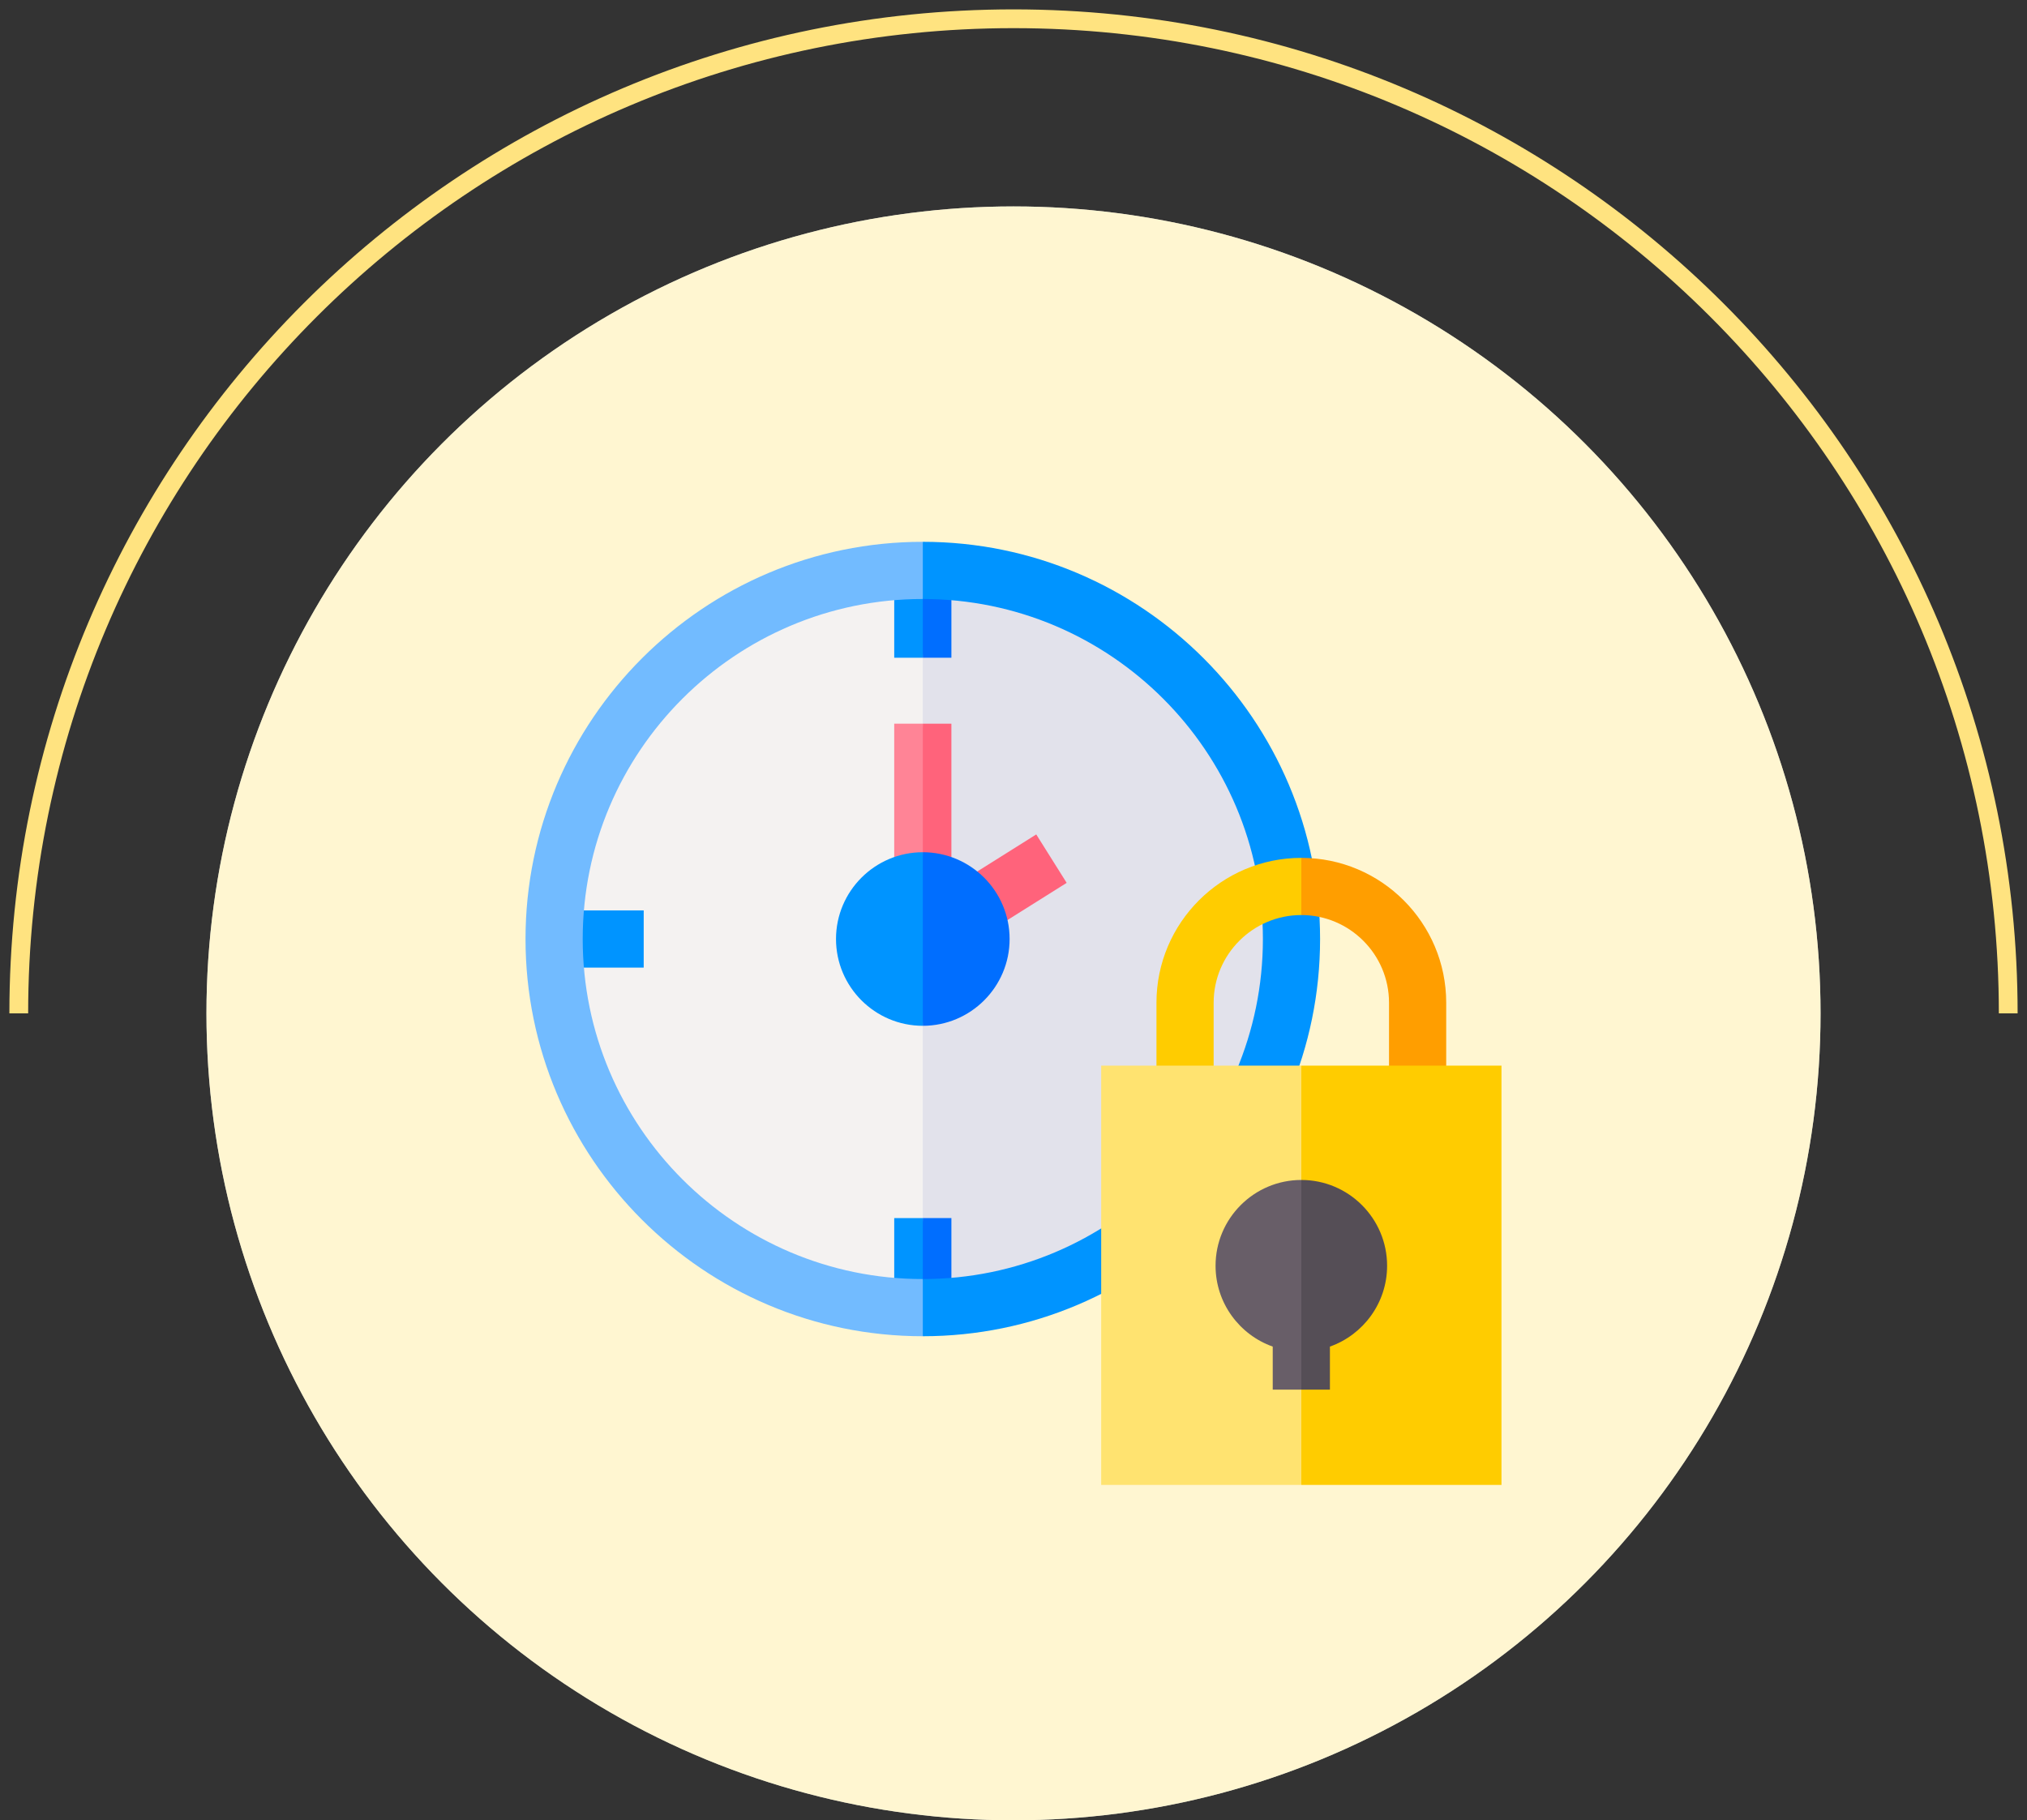 <svg width="108" height="97" viewBox="0 0 108 97" fill="none" xmlns="http://www.w3.org/2000/svg">
<rect x="0" y="0" width="108" height="97" fill="#333333" stroke="none"/>
<path d="M107 54C107 24.729 83.271 1 54 1C24.729 1 1 24.729 1 54" stroke="#FFE380"/>
<circle cx="54" cy="54" r="43" fill="white"/>
<circle opacity="0.6" cx="54" cy="54" r="43" fill="#FFF0B3"/>
<g clip-path="url(#clip0_872_595)">
<path d="M29.523 50.038C29.523 60.887 38.318 69.681 49.167 69.681L51.17 51.301L49.167 30.395C38.318 30.395 29.523 39.19 29.523 50.038Z" fill="#F4F2F1"/>
<path d="M49.168 30.395V69.681C60.017 69.681 68.811 60.887 68.811 50.038C68.811 39.19 60.017 30.395 49.168 30.395Z" fill="#E2E2EB"/>
<path d="M50.766 47.258L55.212 44.465L56.833 47.046L52.386 49.839L50.766 47.258Z" fill="#FF637B"/>
<path d="M29.582 48.515H34.297V51.562H29.582V48.515Z" fill="#0094FF"/>
<path d="M47.645 30.478V35.049H49.168L49.517 32.763L49.168 30.478H47.645Z" fill="#0094FF"/>
<path d="M49.168 30.478H50.691V35.049H49.168V30.478Z" fill="#006EFF"/>
<path d="M47.645 69.58H49.168L49.449 66.668L49.168 64.908H47.645V69.58Z" fill="#0094FF"/>
<path d="M49.168 64.908H50.691V69.58H49.168V64.908Z" fill="#006EFF"/>
<path d="M31.047 50.038C31.047 40.047 39.175 31.919 49.167 31.919L49.928 30.395L49.167 28.872C37.495 28.872 28 38.367 28 50.038C28 61.71 37.495 71.205 49.167 71.205L49.928 69.877L49.167 68.158C39.175 68.158 31.047 60.029 31.047 50.038Z" fill="#72BBFF"/>
<path d="M49.168 28.872V31.919C59.159 31.919 67.288 40.047 67.288 50.038C67.288 60.029 59.159 68.158 49.168 68.158V71.205C60.839 71.205 70.335 61.71 70.335 50.038C70.335 38.367 60.839 28.872 49.168 28.872Z" fill="#0094FF"/>
<path d="M47.645 38.564V46.937H49.168L49.776 42.228L49.168 38.564H47.645Z" fill="#FF8496"/>
<path d="M49.168 38.564H50.691V46.937H49.168V38.564Z" fill="#FF637B"/>
<path d="M44.543 50.038C44.543 52.588 46.618 54.663 49.168 54.663L49.93 50.038L49.168 45.413C46.618 45.413 44.543 47.488 44.543 50.038Z" fill="#0094FF"/>
<path d="M49.168 45.413V54.663C51.718 54.663 53.793 52.588 53.793 50.038C53.793 47.488 51.718 45.413 49.168 45.413Z" fill="#006EFF"/>
<path d="M61.617 53.433V59.425H64.664V53.433C64.664 50.857 66.76 48.761 69.336 48.761L70.656 47.441L69.336 45.714C65.08 45.714 61.617 49.177 61.617 53.433Z" fill="#FFCC00"/>
<path d="M69.336 45.714V48.761C71.912 48.761 74.008 50.857 74.008 53.433V59.425H77.055V53.433C77.055 49.177 73.592 45.714 69.336 45.714Z" fill="#FF9E00"/>
<path d="M58.672 56.785V79.128H69.336L70.961 67.753L69.336 56.785H58.672Z" fill="#FFE370"/>
<path d="M69.336 56.785H80V79.128H69.336V56.785Z" fill="#FFCC00"/>
<path d="M64.766 67.449C64.766 69.435 66.039 71.128 67.812 71.757V74.05H69.336L70.352 68.16L69.336 62.878C66.816 62.878 64.766 64.929 64.766 67.449Z" fill="#685E68"/>
<path d="M70.859 74.05V71.757C72.633 71.128 73.906 69.435 73.906 67.449C73.906 64.929 71.856 62.878 69.336 62.878V74.05H70.859Z" fill="#554E56"/>
</g>
<defs>
<clipPath id="clip0_872_595">
<rect width="52" height="52" fill="white" transform="translate(28 28)"/>
</clipPath>
</defs>
</svg>
